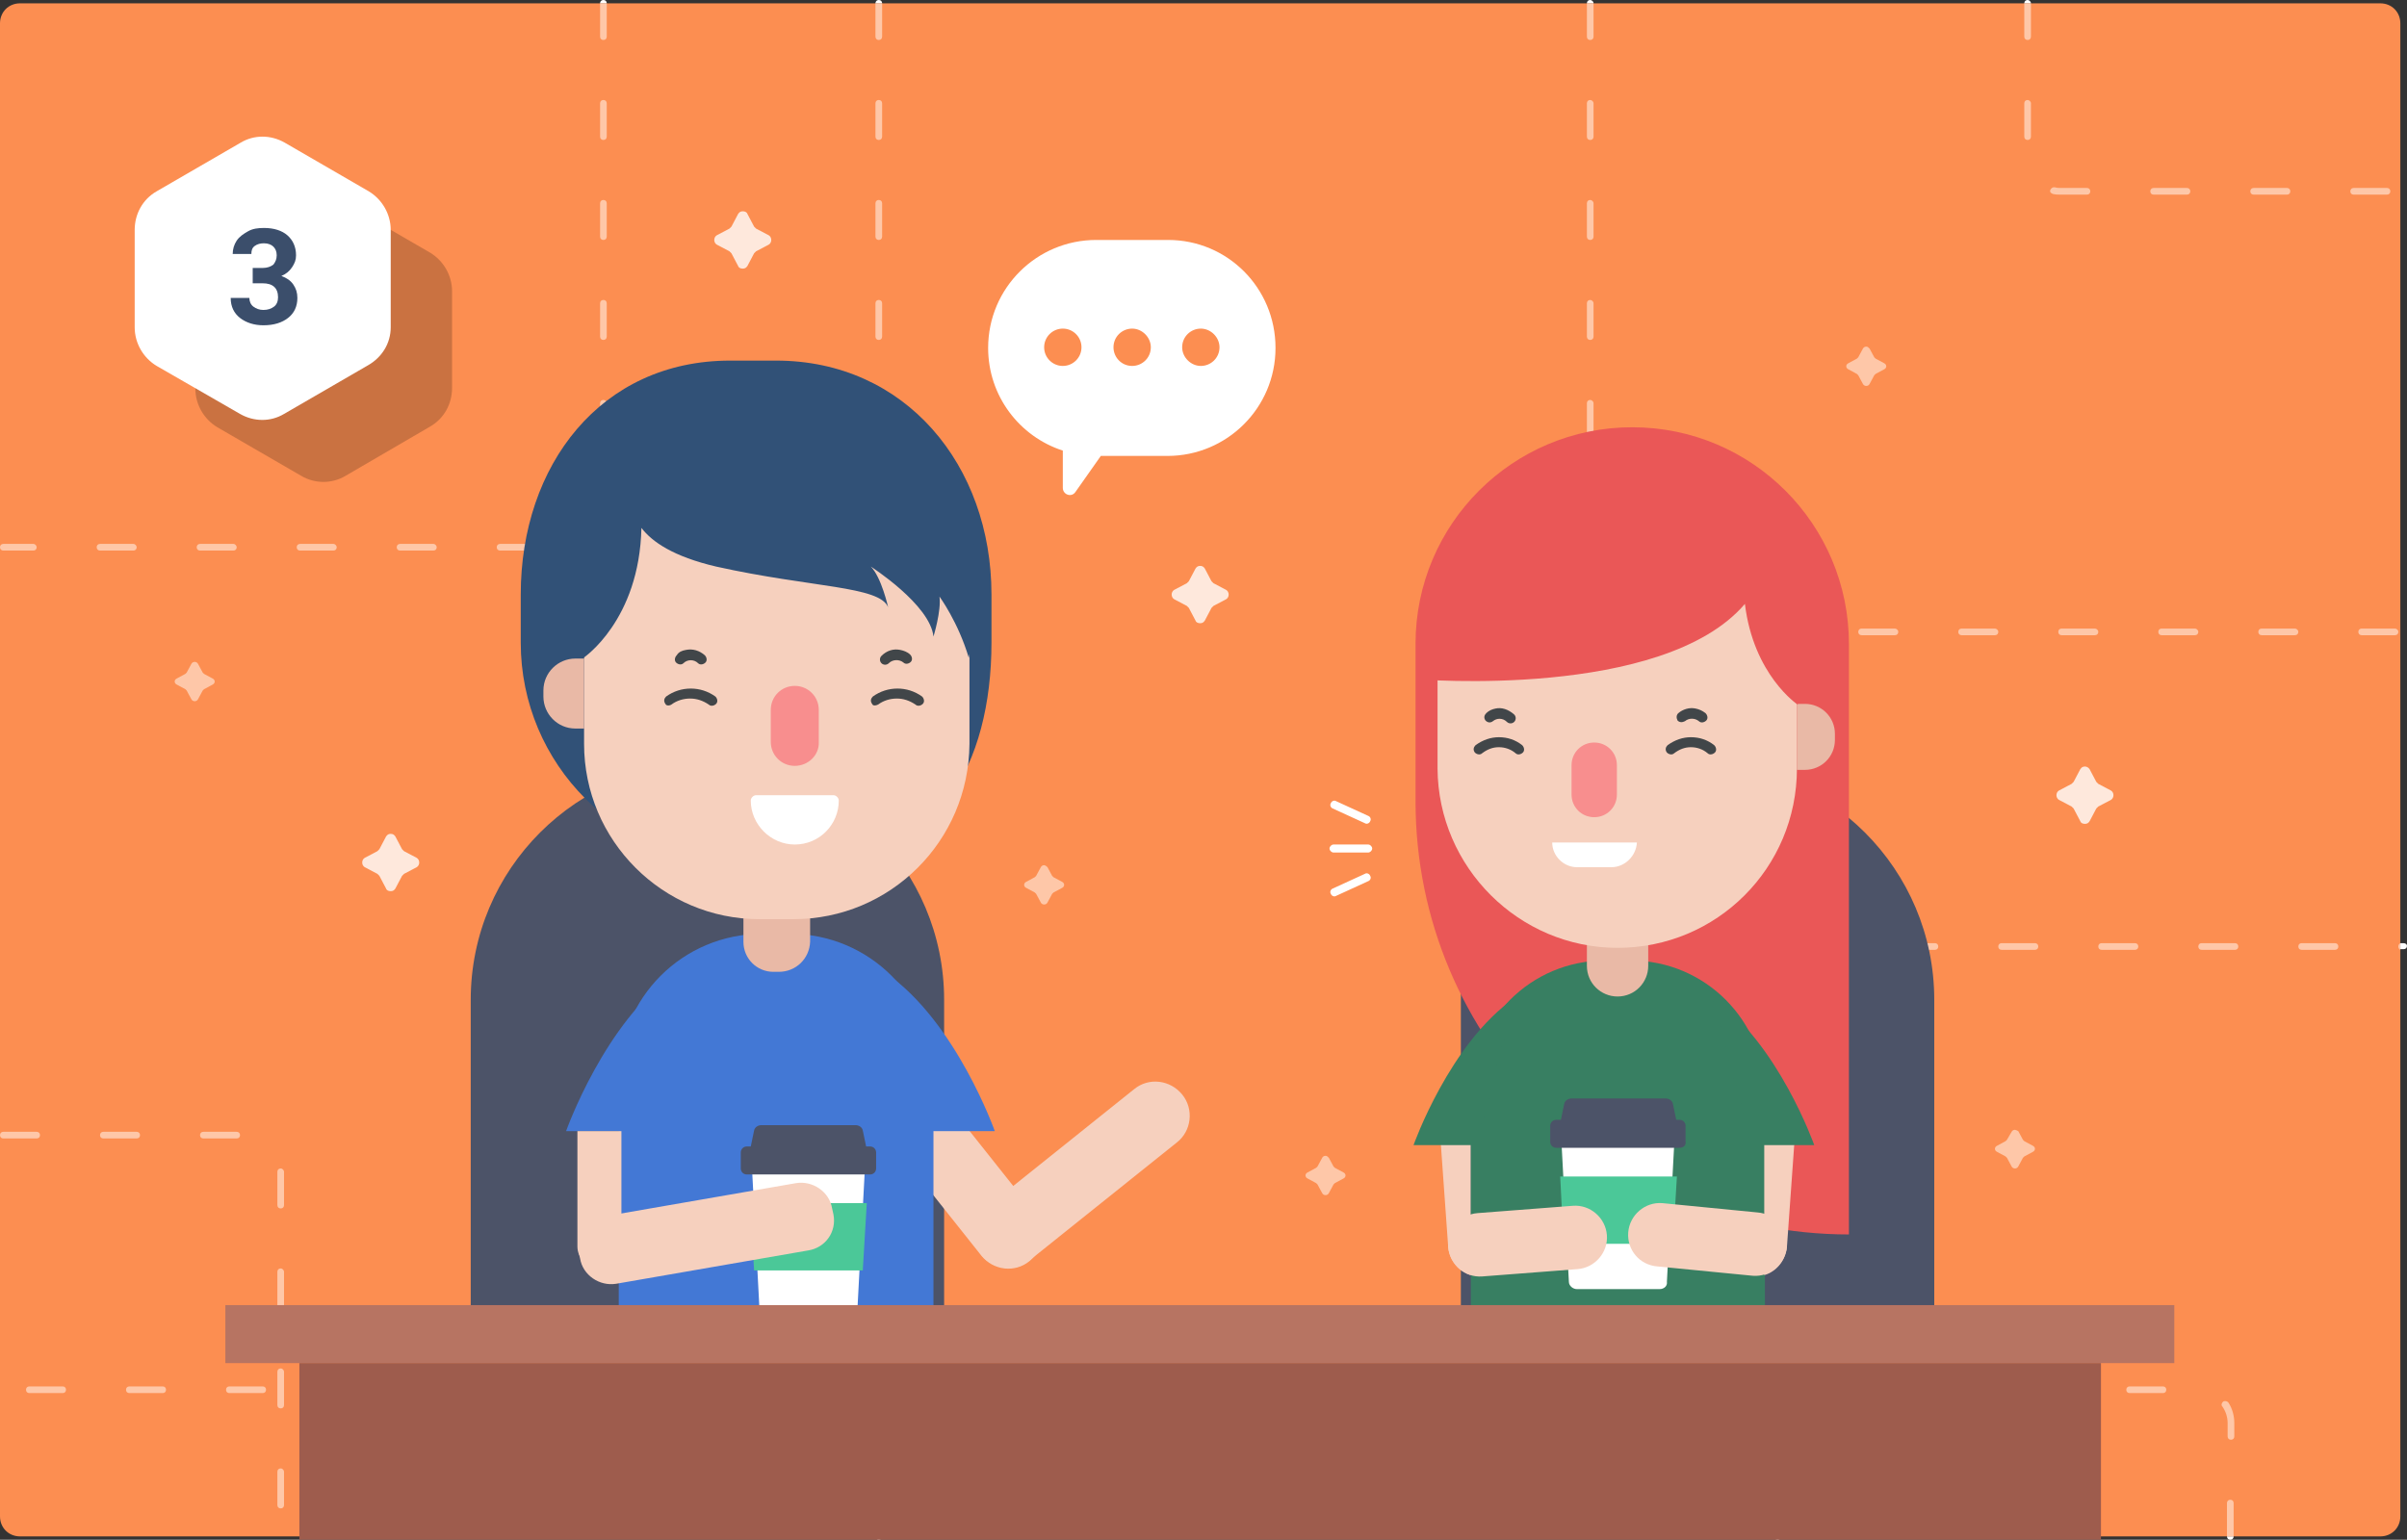 <?xml version="1.0" encoding="utf-8"?>
<!-- Generator: Adobe Illustrator 23.0.3, SVG Export Plug-In . SVG Version: 6.00 Build 0)  -->
<svg version="1.1" id="Layer_1" xmlns="http://www.w3.org/2000/svg" xmlns:xlink="http://www.w3.org/1999/xlink" x="0px" y="0px"
	 viewBox="0 0 361 231" style="enable-background:new 0 0 361 231;" xml:space="preserve">
<rect x="0" y="0" width="361" height="231" fill="#333333" stroke="none"/>
<style type="text/css">
	.st0{fill:#FC8E51;}
	.st1{fill:#CA7241;}
	.st2{fill:#FFFFFF;}
	.st3{fill:#3B4E6B;}
	.st4{fill:#FEC7A8;}
	.st5{fill:#4C5368;}
	.st6{fill:#F6D0BE;}
	.st7{fill:#4378D5;}
	.st8{fill:#315177;}
	.st9{fill:#E9B9A6;}
	.st10{fill:#F88E8E;}
	.st11{fill:#414649;}
	.st12{fill:#4BC898;}
	.st13{fill:#EA5757;}
	.st14{fill:#387F62;}
	.st15{fill:#B77462;}
	.st16{fill:#9E5C4D;}
	.st17{fill:#FEE8DC;}
</style>
<g>
	<g>
		<path class="st0" d="M357,230.5H3c-1.7,0-3-1.3-3-3V3.5c0-1.7,1.3-3,3-3h354c1.7,0,3,1.3,3,3v224C360,229.2,358.7,230.5,357,230.5
			"/>
	</g>
	<g>
		<path class="st1" d="M48.5,29.7c-1.1,0-2.3,0.3-3.3,0.9l-12.6,7.3c-2.1,1.2-3.3,3.4-3.3,5.8v14.6c0,2.4,1.3,4.6,3.3,5.8l12.6,7.3
			c1,0.6,2.2,0.9,3.3,0.9c1.1,0,2.3-0.3,3.3-0.9L64.5,64c2.1-1.2,3.3-3.4,3.3-5.8V43.7c0-2.4-1.3-4.6-3.3-5.8l-12.6-7.3
			C50.8,30,49.6,29.7,48.5,29.7"/>
	</g>
	<g>
		<path class="st2" d="M58.6,49.1V34.5c0-2.4-1.3-4.6-3.3-5.8l-12.6-7.3c-2.1-1.2-4.6-1.2-6.6,0l-12.6,7.3c-2.1,1.2-3.3,3.4-3.3,5.8
			v14.6c0,2.4,1.3,4.6,3.3,5.8L36,62.1c2.1,1.2,4.6,1.2,6.6,0l12.6-7.3C57.3,53.6,58.6,51.5,58.6,49.1z"/>
	</g>
	<g>
		<path class="st3" d="M37.9,40.2h1.5c0.7,0,1.2-0.2,1.6-0.5c0.3-0.4,0.5-0.8,0.5-1.4c0-0.6-0.2-1-0.5-1.3c-0.3-0.3-0.8-0.5-1.4-0.5
			c-0.5,0-1,0.1-1.4,0.4s-0.5,0.7-0.5,1.2h-2.8c0-0.7,0.2-1.4,0.6-2s1-1,1.7-1.4s1.5-0.5,2.4-0.5c1.5,0,2.7,0.4,3.5,1.1
			s1.3,1.7,1.3,3c0,0.7-0.2,1.2-0.6,1.8s-0.9,1-1.6,1.3c0.8,0.3,1.4,0.7,1.8,1.3c0.4,0.6,0.6,1.2,0.6,2c0,1.3-0.5,2.3-1.4,3
			s-2.1,1.1-3.7,1.1c-1.4,0-2.6-0.4-3.5-1.1c-0.9-0.7-1.4-1.7-1.4-3h2.8c0,0.5,0.2,1,0.6,1.3c0.4,0.3,0.9,0.5,1.5,0.5
			c0.7,0,1.2-0.2,1.6-0.5s0.6-0.8,0.6-1.4c0-1.4-0.8-2.1-2.3-2.1h-1.5V40.2z"/>
	</g>
	<g>
		<path class="st2" d="M238.5,0c-0.3,0-0.5,0.2-0.5,0.5v0h1v0C239,0.2,238.7,0,238.5,0"/>
	</g>
	<g>
		<path class="st4" d="M254.2,94.3h-5c-0.3,0-0.5,0.2-0.5,0.5c0,0.3,0.2,0.5,0.5,0.5h5c0.3,0,0.5-0.2,0.5-0.5
			C254.7,94.5,254.4,94.3,254.2,94.3 M269.2,94.3h-5c-0.3,0-0.5,0.2-0.5,0.5c0,0.3,0.2,0.5,0.5,0.5h5c0.3,0,0.5-0.2,0.5-0.5
			C269.7,94.5,269.4,94.3,269.2,94.3 M284.2,94.3h-5c-0.3,0-0.5,0.2-0.5,0.5c0,0.3,0.2,0.5,0.5,0.5h5c0.3,0,0.5-0.2,0.5-0.5
			C284.7,94.5,284.4,94.3,284.2,94.3 M299.2,94.3h-5c-0.3,0-0.5,0.2-0.5,0.5c0,0.3,0.2,0.5,0.5,0.5h5c0.3,0,0.5-0.2,0.5-0.5
			C299.7,94.5,299.4,94.3,299.2,94.3 M314.2,94.3h-5c-0.3,0-0.5,0.2-0.5,0.5c0,0.3,0.2,0.5,0.5,0.5h5c0.3,0,0.5-0.2,0.5-0.5
			C314.7,94.5,314.4,94.3,314.2,94.3 M329.2,94.3h-5c-0.3,0-0.5,0.2-0.5,0.5c0,0.3,0.2,0.5,0.5,0.5h5c0.3,0,0.5-0.2,0.5-0.5
			C329.7,94.5,329.4,94.3,329.2,94.3 M344.2,94.3h-5c-0.3,0-0.5,0.2-0.5,0.5c0,0.3,0.2,0.5,0.5,0.5h5c0.3,0,0.5-0.2,0.5-0.5
			C344.7,94.5,344.4,94.3,344.2,94.3 M359.2,94.3h-5c-0.3,0-0.5,0.2-0.5,0.5c0,0.3,0.2,0.5,0.5,0.5h5c0.3,0,0.5-0.2,0.5-0.5
			C359.7,94.5,359.4,94.3,359.2,94.3 M238.5,90c-0.3,0-0.5,0.2-0.5,0.5v4.3c0,0.1,0.1,0.3,0.1,0.4c0.1,0.1,0.2,0.1,0.4,0.1h0.7
			c0.3,0,0.5-0.2,0.5-0.5s-0.2-0.5-0.5-0.5l-0.2,0v-3.8C239,90.2,238.7,90,238.5,90 M238.5,75c-0.3,0-0.5,0.2-0.5,0.5v5
			c0,0.3,0.2,0.5,0.5,0.5c0.3,0,0.5-0.2,0.5-0.5v-5C239,75.2,238.7,75,238.5,75 M238.5,60c-0.3,0-0.5,0.2-0.5,0.5v5
			c0,0.3,0.2,0.5,0.5,0.5c0.3,0,0.5-0.2,0.5-0.5v-5C239,60.2,238.7,60,238.5,60 M238.5,45c-0.3,0-0.5,0.2-0.5,0.5v5
			c0,0.3,0.2,0.5,0.5,0.5c0.3,0,0.5-0.2,0.5-0.5v-5C239,45.2,238.7,45,238.5,45 M238.5,30c-0.3,0-0.5,0.2-0.5,0.5v5
			c0,0.3,0.2,0.5,0.5,0.5c0.3,0,0.5-0.2,0.5-0.5v-5C239,30.2,238.7,30,238.5,30 M238.5,15c-0.3,0-0.5,0.2-0.5,0.5v5
			c0,0.3,0.2,0.5,0.5,0.5c0.3,0,0.5-0.2,0.5-0.5v-5C239,15.2,238.7,15,238.5,15 M239,0.5h-1v5c0,0.3,0.2,0.5,0.5,0.5
			c0.3,0,0.5-0.2,0.5-0.5V0.5"/>
	</g>
	<g>
		<path class="st2" d="M267.1,230.5h-1c0,0.3,0.2,0.5,0.5,0.5C266.9,231,267.1,230.8,267.1,230.5 M360.5,141.5h-0.3
			c-0.1,0-0.1,0-0.2,0v0.9c0.1,0,0.1,0,0.2,0h0.3c0.3,0,0.5-0.2,0.5-0.5C361,141.7,360.8,141.5,360.5,141.5"/>
	</g>
	<g>
		<path class="st4" d="M266.6,225c-0.3,0-0.5,0.2-0.5,0.5v5c0,0,0,0,0,0h1c0,0,0,0,0,0v-5C267.1,225.2,266.9,225,266.6,225
			 M266.6,210c-0.3,0-0.5,0.2-0.5,0.5v5c0,0.3,0.2,0.5,0.5,0.5c0.3,0,0.5-0.2,0.5-0.5v-5C267.1,210.2,266.9,210,266.6,210
			 M266.6,195c-0.3,0-0.5,0.2-0.5,0.5v5c0,0.3,0.2,0.5,0.5,0.5c0.3,0,0.5-0.2,0.5-0.5v-5C267.1,195.2,266.9,195,266.6,195
			 M266.6,180c-0.3,0-0.5,0.2-0.5,0.5v5c0,0.3,0.2,0.5,0.5,0.5c0.3,0,0.5-0.2,0.5-0.5v-5C267.1,180.2,266.9,180,266.6,180
			 M266.6,165c-0.3,0-0.5,0.2-0.5,0.5v5c0,0.3,0.2,0.5,0.5,0.5c0.3,0,0.5-0.2,0.5-0.5v-5C267.1,165.2,266.9,165,266.6,165
			 M266.6,150c-0.3,0-0.5,0.2-0.5,0.5v5c0,0.3,0.2,0.5,0.5,0.5c0.3,0,0.5-0.2,0.5-0.5v-5C267.1,150.2,266.9,150,266.6,150
			 M360,141.5c-0.2,0.1-0.3,0.3-0.3,0.5c0,0.2,0.1,0.4,0.3,0.5V141.5 M275.2,141.5h-3.6c-0.5,0-1,0.1-1.5,0.2
			c-0.3,0.1-0.4,0.4-0.3,0.6c0.1,0.2,0.3,0.4,0.5,0.4c0,0,0.1,0,0.1,0c0.4-0.1,0.8-0.2,1.2-0.2h3.6c0.3,0,0.5-0.2,0.5-0.5
			C275.7,141.7,275.5,141.5,275.2,141.5 M290.2,141.5h-5c-0.3,0-0.5,0.2-0.5,0.5c0,0.3,0.2,0.5,0.5,0.5h5c0.3,0,0.5-0.2,0.5-0.5
			C290.7,141.7,290.5,141.5,290.2,141.5 M305.2,141.5h-5c-0.3,0-0.5,0.2-0.5,0.5c0,0.3,0.2,0.5,0.5,0.5h5c0.3,0,0.5-0.2,0.5-0.5
			C305.7,141.7,305.5,141.5,305.2,141.5 M320.2,141.5h-5c-0.3,0-0.5,0.2-0.5,0.5c0,0.3,0.2,0.5,0.5,0.5h5c0.3,0,0.5-0.2,0.5-0.5
			C320.7,141.7,320.5,141.5,320.2,141.5 M335.2,141.5h-5c-0.3,0-0.5,0.2-0.5,0.5c0,0.3,0.2,0.5,0.5,0.5h5c0.3,0,0.5-0.2,0.5-0.5
			C335.7,141.7,335.5,141.5,335.2,141.5 M350.2,141.5h-5c-0.3,0-0.5,0.2-0.5,0.5c0,0.3,0.2,0.5,0.5,0.5h5c0.3,0,0.5-0.2,0.5-0.5
			C350.7,141.7,350.5,141.5,350.2,141.5"/>
	</g>
	<g>
		<path class="st2" d="M335,230.5h-1c0,0.3,0.2,0.5,0.5,0.5C334.8,231,335,230.8,335,230.5"/>
	</g>
	<g>
		<path class="st4" d="M334.5,225c-0.3,0-0.5,0.2-0.5,0.5v5c0,0,0,0,0,0h1c0,0,0,0,0,0v-5C335,225.2,334.8,225,334.5,225
			 M333.7,210.2c-0.1,0-0.2,0-0.3,0.1c-0.2,0.2-0.3,0.5-0.1,0.7c0.5,0.7,0.8,1.6,0.8,2.5v2c0,0.3,0.2,0.5,0.5,0.5
			c0.3,0,0.5-0.2,0.5-0.5v-2c0-1.1-0.3-2.2-0.9-3.1C334,210.2,333.8,210.2,333.7,210.2 M9.4,208h-5c-0.3,0-0.5,0.2-0.5,0.5
			c0,0.3,0.2,0.5,0.5,0.5h5c0.3,0,0.5-0.2,0.5-0.5C9.9,208.2,9.7,208,9.4,208 M24.4,208h-5c-0.3,0-0.5,0.2-0.5,0.5
			c0,0.3,0.2,0.5,0.5,0.5h5c0.3,0,0.5-0.2,0.5-0.5C24.9,208.2,24.7,208,24.4,208 M39.4,208h-5c-0.3,0-0.5,0.2-0.5,0.5
			c0,0.3,0.2,0.5,0.5,0.5h5c0.3,0,0.5-0.2,0.5-0.5C39.9,208.2,39.7,208,39.4,208 M54.4,208h-5c-0.3,0-0.5,0.2-0.5,0.5
			c0,0.3,0.2,0.5,0.5,0.5h5c0.3,0,0.5-0.2,0.5-0.5C54.9,208.2,54.7,208,54.4,208 M69.4,208h-5c-0.3,0-0.5,0.2-0.5,0.5
			c0,0.3,0.2,0.5,0.5,0.5h5c0.3,0,0.5-0.2,0.5-0.5C69.9,208.2,69.7,208,69.4,208 M84.4,208h-5c-0.3,0-0.5,0.2-0.5,0.5
			c0,0.3,0.2,0.5,0.5,0.5h5c0.3,0,0.5-0.2,0.5-0.5C84.9,208.2,84.7,208,84.4,208 M99.4,208h-5c-0.3,0-0.5,0.2-0.5,0.5
			c0,0.3,0.2,0.5,0.5,0.5h5c0.3,0,0.5-0.2,0.5-0.5C99.9,208.2,99.7,208,99.4,208 M114.4,208h-5c-0.3,0-0.5,0.2-0.5,0.5
			c0,0.3,0.2,0.5,0.5,0.5h5c0.3,0,0.5-0.2,0.5-0.5C114.9,208.2,114.7,208,114.4,208 M129.4,208h-5c-0.3,0-0.5,0.2-0.5,0.5
			c0,0.3,0.2,0.5,0.5,0.5h5c0.3,0,0.5-0.2,0.5-0.5C129.9,208.2,129.7,208,129.4,208 M144.4,208h-5c-0.3,0-0.5,0.2-0.5,0.5
			c0,0.3,0.2,0.5,0.5,0.5h5c0.3,0,0.5-0.2,0.5-0.5C144.9,208.2,144.7,208,144.4,208 M159.4,208h-5c-0.3,0-0.5,0.2-0.5,0.5
			c0,0.3,0.2,0.5,0.5,0.5h5c0.3,0,0.5-0.2,0.5-0.5C159.9,208.2,159.7,208,159.4,208 M174.4,208h-5c-0.3,0-0.5,0.2-0.5,0.5
			c0,0.3,0.2,0.5,0.5,0.5h5c0.3,0,0.5-0.2,0.5-0.5C174.9,208.2,174.7,208,174.4,208 M189.4,208h-5c-0.3,0-0.5,0.2-0.5,0.5
			c0,0.3,0.2,0.5,0.5,0.5h5c0.3,0,0.5-0.2,0.5-0.5C189.9,208.2,189.7,208,189.4,208 M204.4,208h-5c-0.3,0-0.5,0.2-0.5,0.5
			c0,0.3,0.2,0.5,0.5,0.5h5c0.3,0,0.5-0.2,0.5-0.5C204.9,208.2,204.7,208,204.4,208 M219.4,208h-5c-0.3,0-0.5,0.2-0.5,0.5
			c0,0.3,0.2,0.5,0.5,0.5h5c0.3,0,0.5-0.2,0.5-0.5C219.9,208.2,219.7,208,219.4,208 M234.4,208h-5c-0.3,0-0.5,0.2-0.5,0.5
			c0,0.3,0.2,0.5,0.5,0.5h5c0.3,0,0.5-0.2,0.5-0.5C234.9,208.2,234.7,208,234.4,208 M249.4,208h-5c-0.3,0-0.5,0.2-0.5,0.5
			c0,0.3,0.2,0.5,0.5,0.5h5c0.3,0,0.5-0.2,0.5-0.5C249.9,208.2,249.7,208,249.4,208 M264.4,208h-5c-0.3,0-0.5,0.2-0.5,0.5
			c0,0.3,0.2,0.5,0.5,0.5h5c0.3,0,0.5-0.2,0.5-0.5C264.9,208.2,264.7,208,264.4,208 M279.4,208h-5c-0.3,0-0.5,0.2-0.5,0.5
			c0,0.3,0.2,0.5,0.5,0.5h5c0.3,0,0.5-0.2,0.5-0.5C279.9,208.2,279.7,208,279.4,208 M294.4,208h-5c-0.3,0-0.5,0.2-0.5,0.5
			c0,0.3,0.2,0.5,0.5,0.5h5c0.3,0,0.5-0.2,0.5-0.5C294.9,208.2,294.7,208,294.4,208 M309.4,208h-5c-0.3,0-0.5,0.2-0.5,0.5
			c0,0.3,0.2,0.5,0.5,0.5h5c0.3,0,0.5-0.2,0.5-0.5C309.9,208.2,309.7,208,309.4,208 M324.4,208h-5c-0.3,0-0.5,0.2-0.5,0.5
			c0,0.3,0.2,0.5,0.5,0.5h5c0.3,0,0.5-0.2,0.5-0.5C324.9,208.2,324.7,208,324.4,208"/>
	</g>
	<g>
		<path class="st4" d="M42.1,220.3c-0.3,0-0.5,0.2-0.5,0.5v5c0,0.3,0.2,0.5,0.5,0.5c0.3,0,0.5-0.2,0.5-0.5v-5
			C42.6,220.6,42.4,220.3,42.1,220.3 M42.1,205.3c-0.3,0-0.5,0.2-0.5,0.5v5c0,0.3,0.2,0.5,0.5,0.5c0.3,0,0.5-0.2,0.5-0.5v-5
			C42.6,205.6,42.4,205.3,42.1,205.3 M42.1,190.3c-0.3,0-0.5,0.2-0.5,0.5v5c0,0.3,0.2,0.5,0.5,0.5c0.3,0,0.5-0.2,0.5-0.5v-5
			C42.6,190.6,42.4,190.3,42.1,190.3 M42.1,175.3c-0.3,0-0.5,0.2-0.5,0.5v5c0,0.3,0.2,0.5,0.5,0.5c0.3,0,0.5-0.2,0.5-0.5v-5
			C42.6,175.6,42.4,175.3,42.1,175.3 M5.5,169.8h-5c-0.3,0-0.5,0.2-0.5,0.5c0,0.3,0.2,0.5,0.5,0.5h5c0.3,0,0.5-0.2,0.5-0.5
			C6,170,5.8,169.8,5.5,169.8 M20.5,169.8h-5c-0.3,0-0.5,0.2-0.5,0.5c0,0.3,0.2,0.5,0.5,0.5h5c0.3,0,0.5-0.2,0.5-0.5
			C21,170,20.8,169.8,20.5,169.8 M35.5,169.8h-5c-0.3,0-0.5,0.2-0.5,0.5c0,0.3,0.2,0.5,0.5,0.5h5c0.3,0,0.5-0.2,0.5-0.5
			C36,170,35.8,169.8,35.5,169.8"/>
	</g>
	<g>
		<path class="st2" d="M304.1,0c-0.3,0-0.5,0.2-0.5,0.5v0h1v0C304.6,0.2,304.3,0,304.1,0"/>
	</g>
	<g>
		<path class="st4" d="M328,28.2h-5c-0.3,0-0.5,0.2-0.5,0.5c0,0.3,0.2,0.5,0.5,0.5h5c0.3,0,0.5-0.2,0.5-0.5
			C328.5,28.4,328.3,28.2,328,28.2 M343,28.2h-5c-0.3,0-0.5,0.2-0.5,0.5c0,0.3,0.2,0.5,0.5,0.5h5c0.3,0,0.5-0.2,0.5-0.5
			C343.5,28.4,343.3,28.2,343,28.2 M358,28.2h-5c-0.3,0-0.5,0.2-0.5,0.5c0,0.3,0.2,0.5,0.5,0.5h5c0.3,0,0.5-0.2,0.5-0.5
			C358.5,28.4,358.3,28.2,358,28.2 M308,28.1c-0.2,0-0.4,0.2-0.5,0.4c-0.1,0.3,0.1,0.5,0.4,0.6c0.4,0.1,0.8,0.1,1.2,0.1h3.9
			c0.3,0,0.5-0.2,0.5-0.5c0-0.3-0.2-0.5-0.5-0.5h-3.9c-0.3,0-0.6,0-0.9-0.1C308.1,28.1,308,28.1,308,28.1 M304.1,15
			c-0.3,0-0.5,0.2-0.5,0.5v5c0,0.3,0.2,0.5,0.5,0.5c0.3,0,0.5-0.2,0.5-0.5v-5C304.6,15.2,304.3,15,304.1,15 M304.6,0.5h-1v5
			c0,0.3,0.2,0.5,0.5,0.5c0.3,0,0.5-0.2,0.5-0.5V0.5"/>
	</g>
	<g>
		<path class="st2" d="M90.5,0C90.2,0,90,0.2,90,0.5v0h1v0C91,0.2,90.8,0,90.5,0"/>
	</g>
	<g>
		<path class="st4" d="M5,81.6H0.5c-0.3,0-0.5,0.2-0.5,0.5c0,0.3,0.2,0.5,0.5,0.5H5c0.3,0,0.5-0.2,0.5-0.5C5.5,81.9,5.3,81.6,5,81.6
			 M20,81.6h-5c-0.3,0-0.5,0.2-0.5,0.5c0,0.3,0.2,0.5,0.5,0.5h5c0.3,0,0.5-0.2,0.5-0.5C20.5,81.9,20.3,81.6,20,81.6 M35,81.6h-5
			c-0.3,0-0.5,0.2-0.5,0.5c0,0.3,0.2,0.5,0.5,0.5h5c0.3,0,0.5-0.2,0.5-0.5C35.5,81.9,35.3,81.6,35,81.6 M50,81.6h-5
			c-0.3,0-0.5,0.2-0.5,0.5c0,0.3,0.2,0.5,0.5,0.5h5c0.3,0,0.5-0.2,0.5-0.5C50.5,81.9,50.3,81.6,50,81.6 M65,81.6h-5
			c-0.3,0-0.5,0.2-0.5,0.5c0,0.3,0.2,0.5,0.5,0.5h5c0.3,0,0.5-0.2,0.5-0.5C65.5,81.9,65.3,81.6,65,81.6 M80,81.6h-5
			c-0.3,0-0.5,0.2-0.5,0.5c0,0.3,0.2,0.5,0.5,0.5h5c0.3,0,0.5-0.2,0.5-0.5C80.5,81.9,80.3,81.6,80,81.6 M90.5,75
			c-0.3,0-0.5,0.2-0.5,0.5v1.6c0,1.1-0.4,2-1,2.8c-0.2,0.2-0.1,0.5,0.1,0.7c0.1,0.1,0.2,0.1,0.3,0.1c0.1,0,0.3-0.1,0.4-0.2
			c0.7-0.9,1.2-2.1,1.2-3.4v-1.6C91,75.2,90.8,75,90.5,75 M90.5,60c-0.3,0-0.5,0.2-0.5,0.5v5c0,0.3,0.2,0.5,0.5,0.5
			c0.3,0,0.5-0.2,0.5-0.5v-5C91,60.2,90.8,60,90.5,60 M90.5,45c-0.3,0-0.5,0.2-0.5,0.5v5c0,0.3,0.2,0.5,0.5,0.5
			c0.3,0,0.5-0.2,0.5-0.5v-5C91,45.2,90.8,45,90.5,45 M90.5,30c-0.3,0-0.5,0.2-0.5,0.5v5c0,0.3,0.2,0.5,0.5,0.5
			c0.3,0,0.5-0.2,0.5-0.5v-5C91,30.2,90.8,30,90.5,30 M90.5,15c-0.3,0-0.5,0.2-0.5,0.5v5c0,0.3,0.2,0.5,0.5,0.5
			c0.3,0,0.5-0.2,0.5-0.5v-5C91,15.2,90.8,15,90.5,15 M91,0.5h-1v5C90,5.8,90.2,6,90.5,6C90.8,6,91,5.8,91,5.5V0.5"/>
	</g>
	<g>
		<path class="st2" d="M131.8,0c-0.3,0-0.5,0.2-0.5,0.5v0h1v0C132.3,0.2,132.1,0,131.8,0"/>
	</g>
	<g>
		<path class="st4" d="M131.8,210c-0.3,0-0.5,0.2-0.5,0.5v5c0,0.3,0.2,0.5,0.5,0.5c0.3,0,0.5-0.2,0.5-0.5v-5
			C132.3,210.2,132.1,210,131.8,210 M131.8,195c-0.3,0-0.5,0.2-0.5,0.5v5c0,0.3,0.2,0.5,0.5,0.5c0.3,0,0.5-0.2,0.5-0.5v-5
			C132.3,195.2,132.1,195,131.8,195 M131.8,180c-0.3,0-0.5,0.2-0.5,0.5v5c0,0.3,0.2,0.5,0.5,0.5c0.3,0,0.5-0.2,0.5-0.5v-5
			C132.3,180.2,132.1,180,131.8,180 M131.8,165c-0.3,0-0.5,0.2-0.5,0.5v5c0,0.3,0.2,0.5,0.5,0.5c0.3,0,0.5-0.2,0.5-0.5v-5
			C132.3,165.2,132.1,165,131.8,165 M131.8,150c-0.3,0-0.5,0.2-0.5,0.5v5c0,0.3,0.2,0.5,0.5,0.5c0.3,0,0.5-0.2,0.5-0.5v-5
			C132.3,150.2,132.1,150,131.8,150 M131.8,135c-0.3,0-0.5,0.2-0.5,0.5v5c0,0.3,0.2,0.5,0.5,0.5c0.3,0,0.5-0.2,0.5-0.5v-5
			C132.3,135.2,132.1,135,131.8,135 M131.8,120c-0.3,0-0.5,0.2-0.5,0.5v5c0,0.3,0.2,0.5,0.5,0.5c0.3,0,0.5-0.2,0.5-0.5v-5
			C132.3,120.2,132.1,120,131.8,120 M131.8,105c-0.3,0-0.5,0.2-0.5,0.5v5c0,0.3,0.2,0.5,0.5,0.5c0.3,0,0.5-0.2,0.5-0.5v-5
			C132.3,105.2,132.1,105,131.8,105 M131.8,90c-0.3,0-0.5,0.2-0.5,0.5v5c0,0.3,0.2,0.5,0.5,0.5c0.3,0,0.5-0.2,0.5-0.5v-5
			C132.3,90.2,132.1,90,131.8,90 M131.8,75c-0.3,0-0.5,0.2-0.5,0.5v5c0,0.3,0.2,0.5,0.5,0.5c0.3,0,0.5-0.2,0.5-0.5v-5
			C132.3,75.2,132.1,75,131.8,75 M131.8,60c-0.3,0-0.5,0.2-0.5,0.5v5c0,0.3,0.2,0.5,0.5,0.5c0.3,0,0.5-0.2,0.5-0.5v-5
			C132.3,60.2,132.1,60,131.8,60 M131.8,45c-0.3,0-0.5,0.2-0.5,0.5v5c0,0.3,0.2,0.5,0.5,0.5c0.3,0,0.5-0.2,0.5-0.5v-5
			C132.3,45.2,132.1,45,131.8,45 M131.8,30c-0.3,0-0.5,0.2-0.5,0.5v5c0,0.3,0.2,0.5,0.5,0.5c0.3,0,0.5-0.2,0.5-0.5v-5
			C132.3,30.2,132.1,30,131.8,30 M131.8,15c-0.3,0-0.5,0.2-0.5,0.5v5c0,0.3,0.2,0.5,0.5,0.5c0.3,0,0.5-0.2,0.5-0.5v-5
			C132.3,15.2,132.1,15,131.8,15 M132.3,0.5h-1v5c0,0.3,0.2,0.5,0.5,0.5c0.3,0,0.5-0.2,0.5-0.5V0.5"/>
	</g>
	<g>
		<path class="st2" d="M132.3,230.5h-1c0,0.3,0.2,0.5,0.5,0.5C132.1,231,132.3,230.8,132.3,230.5"/>
	</g>
	<g>
		<path class="st4" d="M131.8,225c-0.3,0-0.5,0.2-0.5,0.5v5c0,0,0,0,0,0h1c0,0,0,0,0,0v-5C132.3,225.2,132.1,225,131.8,225"/>
	</g>
	<g>
		<path class="st5" d="M141.7,201.1H70.6v-51.1c0-19.6,15.9-35.5,35.5-35.5s35.5,15.9,35.5,35.5V201.1z"/>
	</g>
	<g>
		<path class="st5" d="M290.2,201.1h-71.1v-51.1c0-19.6,15.9-35.5,35.5-35.5c19.6,0,35.5,15.9,35.5,35.5V201.1z"/>
	</g>
	<g>
		<path class="st4" d="M279.9,52c-0.2,0-0.4,0.1-0.5,0.3l-0.7,1.3l-0.2,0.2l-1.3,0.7c-0.4,0.2-0.4,0.7,0,0.9l1.3,0.7l0.2,0.2
			l0.7,1.3c0.1,0.2,0.3,0.3,0.5,0.3c0.2,0,0.4-0.1,0.5-0.3l0.7-1.3l0.2-0.2l1.3-0.7c0.4-0.2,0.4-0.7,0-0.9l-1.3-0.7l-0.2-0.2
			l-0.7-1.3C280.2,52.1,280.1,52,279.9,52"/>
	</g>
	<g>
		<path class="st4" d="M156.6,129.8c-0.2,0-0.4,0.1-0.5,0.3l-0.7,1.3l-0.2,0.2l-1.3,0.7c-0.4,0.2-0.4,0.7,0,0.9l1.3,0.7l0.2,0.2
			l0.7,1.3c0.1,0.2,0.3,0.3,0.5,0.3c0.2,0,0.4-0.1,0.5-0.3l0.7-1.3l0.2-0.2l1.3-0.7c0.4-0.2,0.4-0.7,0-0.9l-1.3-0.7l-0.2-0.2
			l-0.7-1.3C156.9,129.9,156.7,129.8,156.6,129.8"/>
	</g>
	<g>
		<path class="st4" d="M29.2,99.3c-0.2,0-0.4,0.1-0.5,0.3l-0.7,1.3l-0.2,0.2l-1.3,0.7c-0.4,0.2-0.4,0.7,0,0.9l1.3,0.7l0.2,0.2
			l0.7,1.3c0.1,0.2,0.3,0.3,0.5,0.3c0.2,0,0.4-0.1,0.5-0.3l0.7-1.3l0.2-0.2l1.3-0.7c0.4-0.2,0.4-0.7,0-0.9l-1.3-0.7l-0.2-0.2
			l-0.7-1.3C29.6,99.4,29.4,99.3,29.2,99.3"/>
	</g>
	<g>
		<path class="st4" d="M198.8,173.4c-0.2,0-0.4,0.1-0.5,0.3l-0.7,1.3l-0.2,0.2l-1.3,0.7c-0.4,0.2-0.4,0.7,0,0.9l1.3,0.7l0.2,0.2
			l0.7,1.3c0.1,0.2,0.3,0.3,0.5,0.3s0.4-0.1,0.5-0.3l0.7-1.3l0.2-0.2l1.3-0.7c0.4-0.2,0.4-0.7,0-0.9l-1.3-0.7l-0.2-0.2l-0.7-1.3
			C199.1,173.5,199,173.4,198.8,173.4"/>
	</g>
	<g>
		<path class="st4" d="M302.2,169.5c-0.2,0-0.4,0.1-0.5,0.3L301,171l-0.2,0.2l-1.3,0.7c-0.4,0.2-0.4,0.7,0,0.9l1.3,0.7l0.2,0.2
			l0.7,1.3c0.1,0.2,0.3,0.3,0.5,0.3c0.2,0,0.4-0.1,0.5-0.3l0.7-1.3l0.2-0.2l1.3-0.7c0.4-0.2,0.4-0.7,0-0.9l-1.3-0.7l-0.2-0.2
			l-0.7-1.3C302.5,169.6,302.3,169.5,302.2,169.5"/>
	</g>
	<g>
		<path class="st6" d="M176.5,171.4l-22.1,17.7c-2.2,1.8-5.4,1.4-7.2-0.8c-1.8-2.2-1.4-5.4,0.8-7.2l22.1-17.7
			c2.2-1.8,5.4-1.4,7.2,0.8C179.1,166.4,178.7,169.7,176.5,171.4z"/>
	</g>
	<g>
		<path class="st6" d="M147.2,188.4L136,174.3c-1.8-2.2-1.4-5.4,0.8-7.2c2.2-1.8,5.4-1.4,7.2,0.8l11.2,14.1c1.8,2.2,1.4,5.4-0.8,7.2
			C152.2,191,149,190.6,147.2,188.4z"/>
	</g>
	<g>
		<path class="st7" d="M140,198H92.8v-36.4c0-11.9,9.6-21.5,21.5-21.5h4.2c11.9,0,21.5,9.6,21.5,21.5V198z"/>
	</g>
	<g>
		<path class="st8" d="M122.2,129.5h-11c-18.3,0-33.1-14.8-33.1-33.1v-7.2c0-19.4,12-35.1,31.4-35.1h6.9c19.4,0,32.3,15.7,32.3,35.1
			v7.2C148.7,114.7,140.5,129.5,122.2,129.5z"/>
	</g>
	<g>
		<path class="st9" d="M116.8,145.8H116c-2.5,0-4.5-2-4.5-4.5V131h10v10.3C121.4,143.8,119.4,145.8,116.8,145.8z"/>
	</g>
	<g>
		<path class="st6" d="M119,137.9h-5.1c-14.5,0-26.3-11.8-26.3-26.3V84.5c0-3.2,2.6-5.9,5.9-5.9h46c3.2,0,5.9,2.6,5.9,5.9v27.1
			C145.3,126.2,133.5,137.9,119,137.9z"/>
	</g>
	<g>
		<path class="st10" d="M119.2,114.9L119.2,114.9c-2,0-3.6-1.6-3.6-3.6v-4.8c0-2,1.6-3.6,3.6-3.6s3.6,1.6,3.6,3.6v4.8
			C122.9,113.3,121.2,114.9,119.2,114.9z"/>
	</g>
	<g>
		<path class="st9" d="M87.6,109.3h-1.3c-2.7,0-4.8-2.2-4.8-4.8v-0.9c0-2.7,2.2-4.8,4.8-4.8h1.3V109.3z"/>
	</g>
	<g>
		<path class="st11" d="M135,97.5c0.5,0.1,1.1,0.3,1.5,0.7c0.3,0.3,0.4,0.8,0.1,1.1c-0.3,0.3-0.8,0.4-1.1,0.1
			c-0.6-0.5-1.6-0.5-2.2,0.1c-0.3,0.3-0.8,0.3-1.1,0c-0.3-0.3-0.3-0.8,0-1.1C133,97.6,134,97.3,135,97.5z"/>
	</g>
	<g>
		<path class="st11" d="M102.9,97.5c1-0.2,2,0.1,2.8,0.8c0.3,0.3,0.4,0.8,0.1,1.1c-0.3,0.3-0.8,0.4-1.1,0.1c-0.6-0.6-1.6-0.6-2.2,0
			c-0.3,0.3-0.8,0.2-1.1-0.1c-0.3-0.3-0.2-0.8,0.1-1.1C101.8,97.8,102.3,97.6,102.9,97.5z"/>
	</g>
	<g>
		<path class="st7" d="M94.9,169.7h-10c0,0,5.8-16.4,16.3-23.7L94.9,169.7z"/>
	</g>
	<g>
		<path class="st7" d="M139.1,169.7h10.1c0,0-5.8-16.4-16.3-23.7L139.1,169.7z"/>
	</g>
	<g>
		<path class="st6" d="M86.6,169.7v17.3c0,1.8,1.5,3.3,3.3,3.3c1.8,0,3.3-1.5,3.3-3.3v-17.3H86.6z"/>
	</g>
	<g>
		<path class="st8" d="M147,89.1l-1.7-12.6l-13.7-7.2L120,70.1l-25.3,4.2c0,0-0.4,1.8,0.9,4.1l-7.8-3l-2.9,9.6l2.6,13.7
			c0,0,8.4-5.6,8.7-19.5c1.6,2.1,4.8,4.3,11.2,5.8c14.4,3.2,24.5,2.9,25.8,6.1c0,0-1-4.5-2.6-6.1c0,0,8.9,5.7,9.4,10.5
			c0,0,1.2-3.9,0.9-6c0,0,2.8,3.8,4.4,9.2L147,89.1z"/>
	</g>
	<g>
		<path class="st2" d="M127.5,197.4h-12.4c-0.6,0-1.2-0.5-1.2-1.1l-1.2-22.6h17.1l-1.2,22.6C128.6,196.9,128.1,197.4,127.5,197.4z"
			/>
	</g>
	<g>
		<polygon class="st12" points="129.4,190.6 113.1,190.6 112.5,180.5 130,180.5 		"/>
	</g>
	<g>
		<path class="st6" d="M121.2,187.6l-28.8,5c-2.5,0.4-5-1.3-5.4-3.8l-0.2-0.9c-0.4-2.5,1.3-5,3.8-5.4l28.8-5c2.5-0.4,5,1.3,5.4,3.8
			l0.2,0.9C125.5,184.8,123.8,187.2,121.2,187.6z"/>
	</g>
	<g>
		<path class="st5" d="M130.5,176.2H112c-0.5,0-0.9-0.4-0.9-0.9v-2.4c0-0.5,0.4-0.9,0.9-0.9h18.5c0.5,0,0.9,0.4,0.9,0.9v2.4
			C131.4,175.8,131,176.2,130.5,176.2z"/>
	</g>
	<g>
		<path class="st5" d="M130.4,174.4h-18.3l1-4.8c0.1-0.5,0.6-0.8,1.1-0.8h14.1c0.5,0,1,0.3,1.1,0.8L130.4,174.4z"/>
	</g>
	<g>
		<path class="st11" d="M100.7,105.7c0.8-0.6,1.8-0.9,2.8-0.9c1,0,1.9,0.3,2.8,0.9c0.3,0.3,0.8,0.2,1.1-0.1c0.3-0.3,0.2-0.8-0.1-1.1
			c-1.1-0.8-2.4-1.2-3.7-1.2c-1.3,0-2.6,0.4-3.7,1.2c-0.3,0.3-0.4,0.7-0.1,1.1C99.9,105.9,100.4,105.9,100.7,105.7L100.7,105.7z"/>
	</g>
	<g>
		<path class="st11" d="M131.7,105.7c0.8-0.6,1.8-0.9,2.8-0.9c1,0,1.9,0.3,2.8,0.9c0.3,0.3,0.8,0.2,1.1-0.1c0.3-0.3,0.2-0.8-0.1-1.1
			c-1.1-0.8-2.4-1.2-3.7-1.2c-1.3,0-2.6,0.4-3.7,1.2c-0.3,0.3-0.4,0.7-0.1,1.1C130.9,105.9,131.3,105.9,131.7,105.7L131.7,105.7z"/>
	</g>
	<g>
		<path class="st2" d="M119.2,126.7L119.2,126.7c-3.6,0-6.6-3-6.6-6.6c0-0.4,0.4-0.8,0.8-0.8H125c0.4,0,0.8,0.4,0.8,0.8
			C125.8,123.7,122.9,126.7,119.2,126.7z"/>
	</g>
	<g>
		<path class="st6" d="M220.6,165.2l-0.2,0c-2.6,0.2-4.6,2.5-4.4,5.1l1.2,16.8c0.2,2,1.6,3.7,3.4,4.2V165.2z"/>
	</g>
	<g>
		<path class="st13" d="M277.3,185.2L277.3,185.2c-35.9,0-65-29.1-65-65V96.6c0-18,14.6-32.5,32.5-32.5c18,0,32.5,14.6,32.5,32.5
			v56.1V185.2z"/>
	</g>
	<g>
		<path class="st14" d="M220.6,198.2h44.1v-34c0-11.1-9-20.1-20.1-20.1h-3.9c-11.1,0-20.1,9-20.1,20.1V198.2z"/>
	</g>
	<g>
		<path class="st9" d="M242.6,149.5L242.6,149.5c2.6,0,4.6-2.1,4.6-4.6v-9.2H238v9.2C238,147.5,240.1,149.5,242.6,149.5z"/>
	</g>
	<g>
		<path class="st6" d="M242.6,142.2L242.6,142.2c14.9,0,26.9-12,26.9-26.9V92.4c0-3-2.5-5.5-5.5-5.5h-42.9c-3,0-5.5,2.5-5.5,5.5
			v22.9C215.7,130.1,227.8,142.2,242.6,142.2z"/>
	</g>
	<g>
		<path class="st10" d="M239.1,122.6L239.1,122.6c1.9,0,3.4-1.5,3.4-3.4v-4.4c0-1.9-1.5-3.4-3.4-3.4c-1.9,0-3.4,1.5-3.4,3.4v4.4
			C235.7,121.1,237.2,122.6,239.1,122.6z"/>
	</g>
	<g>
		<path class="st6" d="M264.6,165.2l0.2,0c2.6,0.2,4.6,2.5,4.4,5.1l-1.2,16.8c-0.2,2-1.6,3.7-3.4,4.2V165.2z"/>
	</g>
	<g>
		<path class="st9" d="M269.5,115.5h1.2c2.5,0,4.5-2,4.5-4.5v-0.9c0-2.5-2-4.5-4.5-4.5h-1.2V115.5z"/>
	</g>
	<g>
		<path class="st11" d="M224.3,106.3c-0.5,0.1-1,0.3-1.4,0.7c-0.3,0.3-0.4,0.7-0.1,1.1c0.3,0.3,0.7,0.4,1.1,0.1
			c0.6-0.5,1.5-0.5,2.1,0.1c0.3,0.3,0.8,0.3,1.1,0s0.3-0.8,0-1.1C226.2,106.4,225.2,106.1,224.3,106.3z"/>
	</g>
	<g>
		<path class="st11" d="M254.3,106.3c-0.9-0.2-1.9,0.1-2.6,0.7c-0.3,0.3-0.3,0.7-0.1,1.1c0.3,0.3,0.7,0.3,1.1,0.1
			c0.6-0.5,1.5-0.5,2.1,0c0.3,0.3,0.8,0.2,1.1-0.1c0.3-0.3,0.2-0.8-0.1-1.1C255.3,106.6,254.8,106.4,254.3,106.3z"/>
	</g>
	<g>
		<path class="st14" d="M262.7,171.8h9.4c0,0-5.4-15.3-15.2-22.1L262.7,171.8z"/>
	</g>
	<g>
		<path class="st14" d="M221.4,171.8h-9.4c0,0,5.4-15.3,15.2-22.1L221.4,171.8z"/>
	</g>
	<g>
		<path class="st13" d="M269.3,83.9l-6.6,2.5l-28.9-10.3l-17.5,9.2l-2.5,12.1l-1.3,4.5c0,0,36.9,3.1,49.2-11.3
			c1.3,10.7,7.9,15.1,7.9,15.1l2.5-12.8L269.3,83.9z"/>
	</g>
	<g>
		<path class="st11" d="M222.3,113c0.8-0.6,1.6-0.9,2.5-0.9c0.9,0,1.8,0.3,2.5,0.9c0.3,0.3,0.8,0.2,1.1-0.1c0.3-0.3,0.2-0.8-0.1-1.1
			c-1-0.8-2.2-1.2-3.5-1.2c-1.2,0-2.4,0.4-3.5,1.2c-0.3,0.3-0.4,0.7-0.1,1.1C221.5,113.2,222,113.3,222.3,113L222.3,113z"/>
	</g>
	<g>
		<path class="st11" d="M251.1,113c0.8-0.6,1.6-0.9,2.5-0.9c0.9,0,1.8,0.3,2.5,0.9c0.3,0.3,0.8,0.2,1.1-0.1c0.3-0.3,0.2-0.8-0.1-1.1
			c-1-0.8-2.2-1.2-3.5-1.2c-1.2,0-2.4,0.4-3.5,1.2c-0.3,0.3-0.4,0.7-0.1,1.1C250.3,113.2,250.8,113.3,251.1,113L251.1,113z"/>
	</g>
	<g>
		<path class="st2" d="M241.7,130.1h-5.2c-2,0-3.7-1.7-3.7-3.7h12.7C245.4,128.4,243.7,130.1,241.7,130.1z"/>
	</g>
	<g>
		<path class="st2" d="M248.9,193.4h-12.4c-0.6,0-1.2-0.5-1.2-1.1l-1.2-22.6h17.1l-1.2,22.6C250.1,192.9,249.6,193.4,248.9,193.4z"
			/>
	</g>
	<g>
		<polygon class="st12" points="250.9,186.6 234.5,186.6 234,176.5 251.5,176.5 		"/>
	</g>
	<g>
		<path class="st5" d="M251.9,172.2h-18.5c-0.5,0-0.9-0.4-0.9-0.9v-2.4c0-0.5,0.4-0.9,0.9-0.9h18.5c0.5,0,0.9,0.4,0.9,0.9v2.4
			C252.9,171.8,252.5,172.2,251.9,172.2z"/>
	</g>
	<g>
		<path class="st5" d="M251.9,170.4h-18.3l1-4.8c0.1-0.5,0.6-0.8,1.1-0.8h14.1c0.5,0,1,0.3,1.1,0.8L251.9,170.4z"/>
	</g>
	<g>
		<path class="st6" d="M236.6,190.4l-14.3,1.1c-2.6,0.2-4.9-1.8-5.1-4.4c-0.2-2.6,1.8-4.9,4.4-5.1l14.3-1.1c2.6-0.2,4.9,1.8,5.1,4.4
			C241.2,187.9,239.2,190.2,236.6,190.4z"/>
	</g>
	<g>
		<path class="st6" d="M248.6,190l14.3,1.4c2.6,0.2,4.9-1.8,5.1-4.4c0.2-2.6-1.8-4.9-4.4-5.1l-14.3-1.4c-2.6-0.2-4.9,1.8-5.1,4.4
			C244,187.5,245.9,189.8,248.6,190z"/>
	</g>
	<g>
		<rect x="33.8" y="195.8" class="st15" width="292.3" height="8.7"/>
	</g>
	<g>
		<rect x="44.9" y="204.5" class="st16" width="270.2" height="26.5"/>
	</g>
	<g>
		<path class="st2" d="M175.2,36h-10.8c-8.9,0-16.2,7.2-16.2,16.2c0,7.2,4.7,13.3,11.2,15.4v5.6c0,1,1.3,1.5,1.9,0.6l3.8-5.4h10
			c8.9,0,16.2-7.2,16.2-16.2C191.3,43.2,184.1,36,175.2,36z"/>
	</g>
	<g>
		<circle class="st0" cx="159.4" cy="52.1" r="2.8"/>
	</g>
	<g>
		<path class="st0" d="M172.6,52.1c0,1.6-1.3,2.8-2.8,2.8c-1.6,0-2.8-1.3-2.8-2.8c0-1.6,1.3-2.8,2.8-2.8
			C171.3,49.3,172.6,50.6,172.6,52.1z"/>
	</g>
	<g>
		<path class="st0" d="M182.9,52.1c0,1.6-1.3,2.8-2.8,2.8s-2.8-1.3-2.8-2.8c0-1.6,1.3-2.8,2.8-2.8S182.9,50.6,182.9,52.1z"/>
	</g>
	<g>
		<path class="st2" d="M205.2,127.9H200c-0.3,0-0.6-0.3-0.6-0.6s0.3-0.6,0.6-0.6h5.2c0.3,0,0.6,0.3,0.6,0.6S205.5,127.9,205.2,127.9
			z"/>
	</g>
	<g>
		<path class="st2" d="M204.7,123.5l-4.8-2.2c-0.3-0.1-0.5-0.5-0.3-0.8c0.1-0.3,0.5-0.5,0.8-0.3l4.8,2.2c0.3,0.1,0.5,0.5,0.3,0.8
			C205.4,123.5,205,123.7,204.7,123.5z"/>
	</g>
	<g>
		<path class="st2" d="M204.7,131.1l-4.8,2.2c-0.3,0.1-0.5,0.5-0.3,0.8c0.1,0.3,0.5,0.5,0.8,0.3l4.8-2.2c0.3-0.1,0.5-0.5,0.3-0.8
			C205.4,131.1,205,130.9,204.7,131.1z"/>
	</g>
	<g>
		<path class="st17" d="M180,84.9c-0.3,0-0.5,0.1-0.7,0.4l-1,1.9c-0.1,0.1-0.2,0.2-0.3,0.3l-1.9,1c-0.5,0.3-0.5,1.1,0,1.4l1.9,1
			c0.1,0.1,0.2,0.2,0.3,0.3l1,1.9c0.1,0.3,0.4,0.4,0.7,0.4s0.5-0.1,0.7-0.4l1-1.9c0.1-0.1,0.2-0.2,0.3-0.3l1.9-1
			c0.5-0.3,0.5-1.1,0-1.4l-1.9-1c-0.1-0.1-0.2-0.2-0.3-0.3l-1-1.9C180.5,85,180.3,84.9,180,84.9"/>
	</g>
	<g>
		<path class="st17" d="M58.6,125.1c-0.3,0-0.5,0.1-0.7,0.4l-1,1.9c-0.1,0.1-0.2,0.2-0.3,0.3l-1.9,1c-0.5,0.3-0.5,1.1,0,1.4l1.9,1
			c0.1,0.1,0.2,0.2,0.3,0.3l1,1.9c0.1,0.3,0.4,0.4,0.7,0.4s0.5-0.1,0.7-0.4l1-1.9c0.1-0.1,0.2-0.2,0.3-0.3l1.9-1
			c0.5-0.3,0.5-1.1,0-1.4l-1.9-1c-0.1-0.1-0.2-0.2-0.3-0.3l-1-1.9C59.1,125.2,58.9,125.1,58.6,125.1"/>
	</g>
	<g>
		<path class="st17" d="M312.7,115c-0.3,0-0.5,0.1-0.7,0.4l-1,1.9c-0.1,0.1-0.2,0.2-0.3,0.3l-1.9,1c-0.5,0.3-0.5,1.1,0,1.4l1.9,1
			c0.1,0.1,0.2,0.2,0.3,0.3l1,1.9c0.1,0.3,0.4,0.4,0.7,0.4s0.5-0.1,0.7-0.4l1-1.9c0.1-0.1,0.2-0.2,0.3-0.3l1.9-1
			c0.5-0.3,0.5-1.1,0-1.4l-1.9-1c-0.1-0.1-0.2-0.2-0.3-0.3l-1-1.9C313.2,115.1,312.9,115,312.7,115"/>
	</g>
	<g>
		<path class="st17" d="M111.4,31.7c-0.3,0-0.5,0.1-0.7,0.4l-1,1.9c-0.1,0.1-0.2,0.2-0.3,0.3l-1.9,1c-0.5,0.3-0.5,1.1,0,1.4l1.9,1
			c0.1,0.1,0.2,0.2,0.3,0.3l1,1.9c0.1,0.3,0.4,0.4,0.7,0.4s0.5-0.1,0.7-0.4l1-1.9c0.1-0.1,0.2-0.2,0.3-0.3l1.9-1
			c0.5-0.3,0.5-1.1,0-1.4l-1.9-1c-0.1-0.1-0.2-0.2-0.3-0.3l-1-1.9C112,31.8,111.7,31.7,111.4,31.7"/>
	</g>
</g>
</svg>
